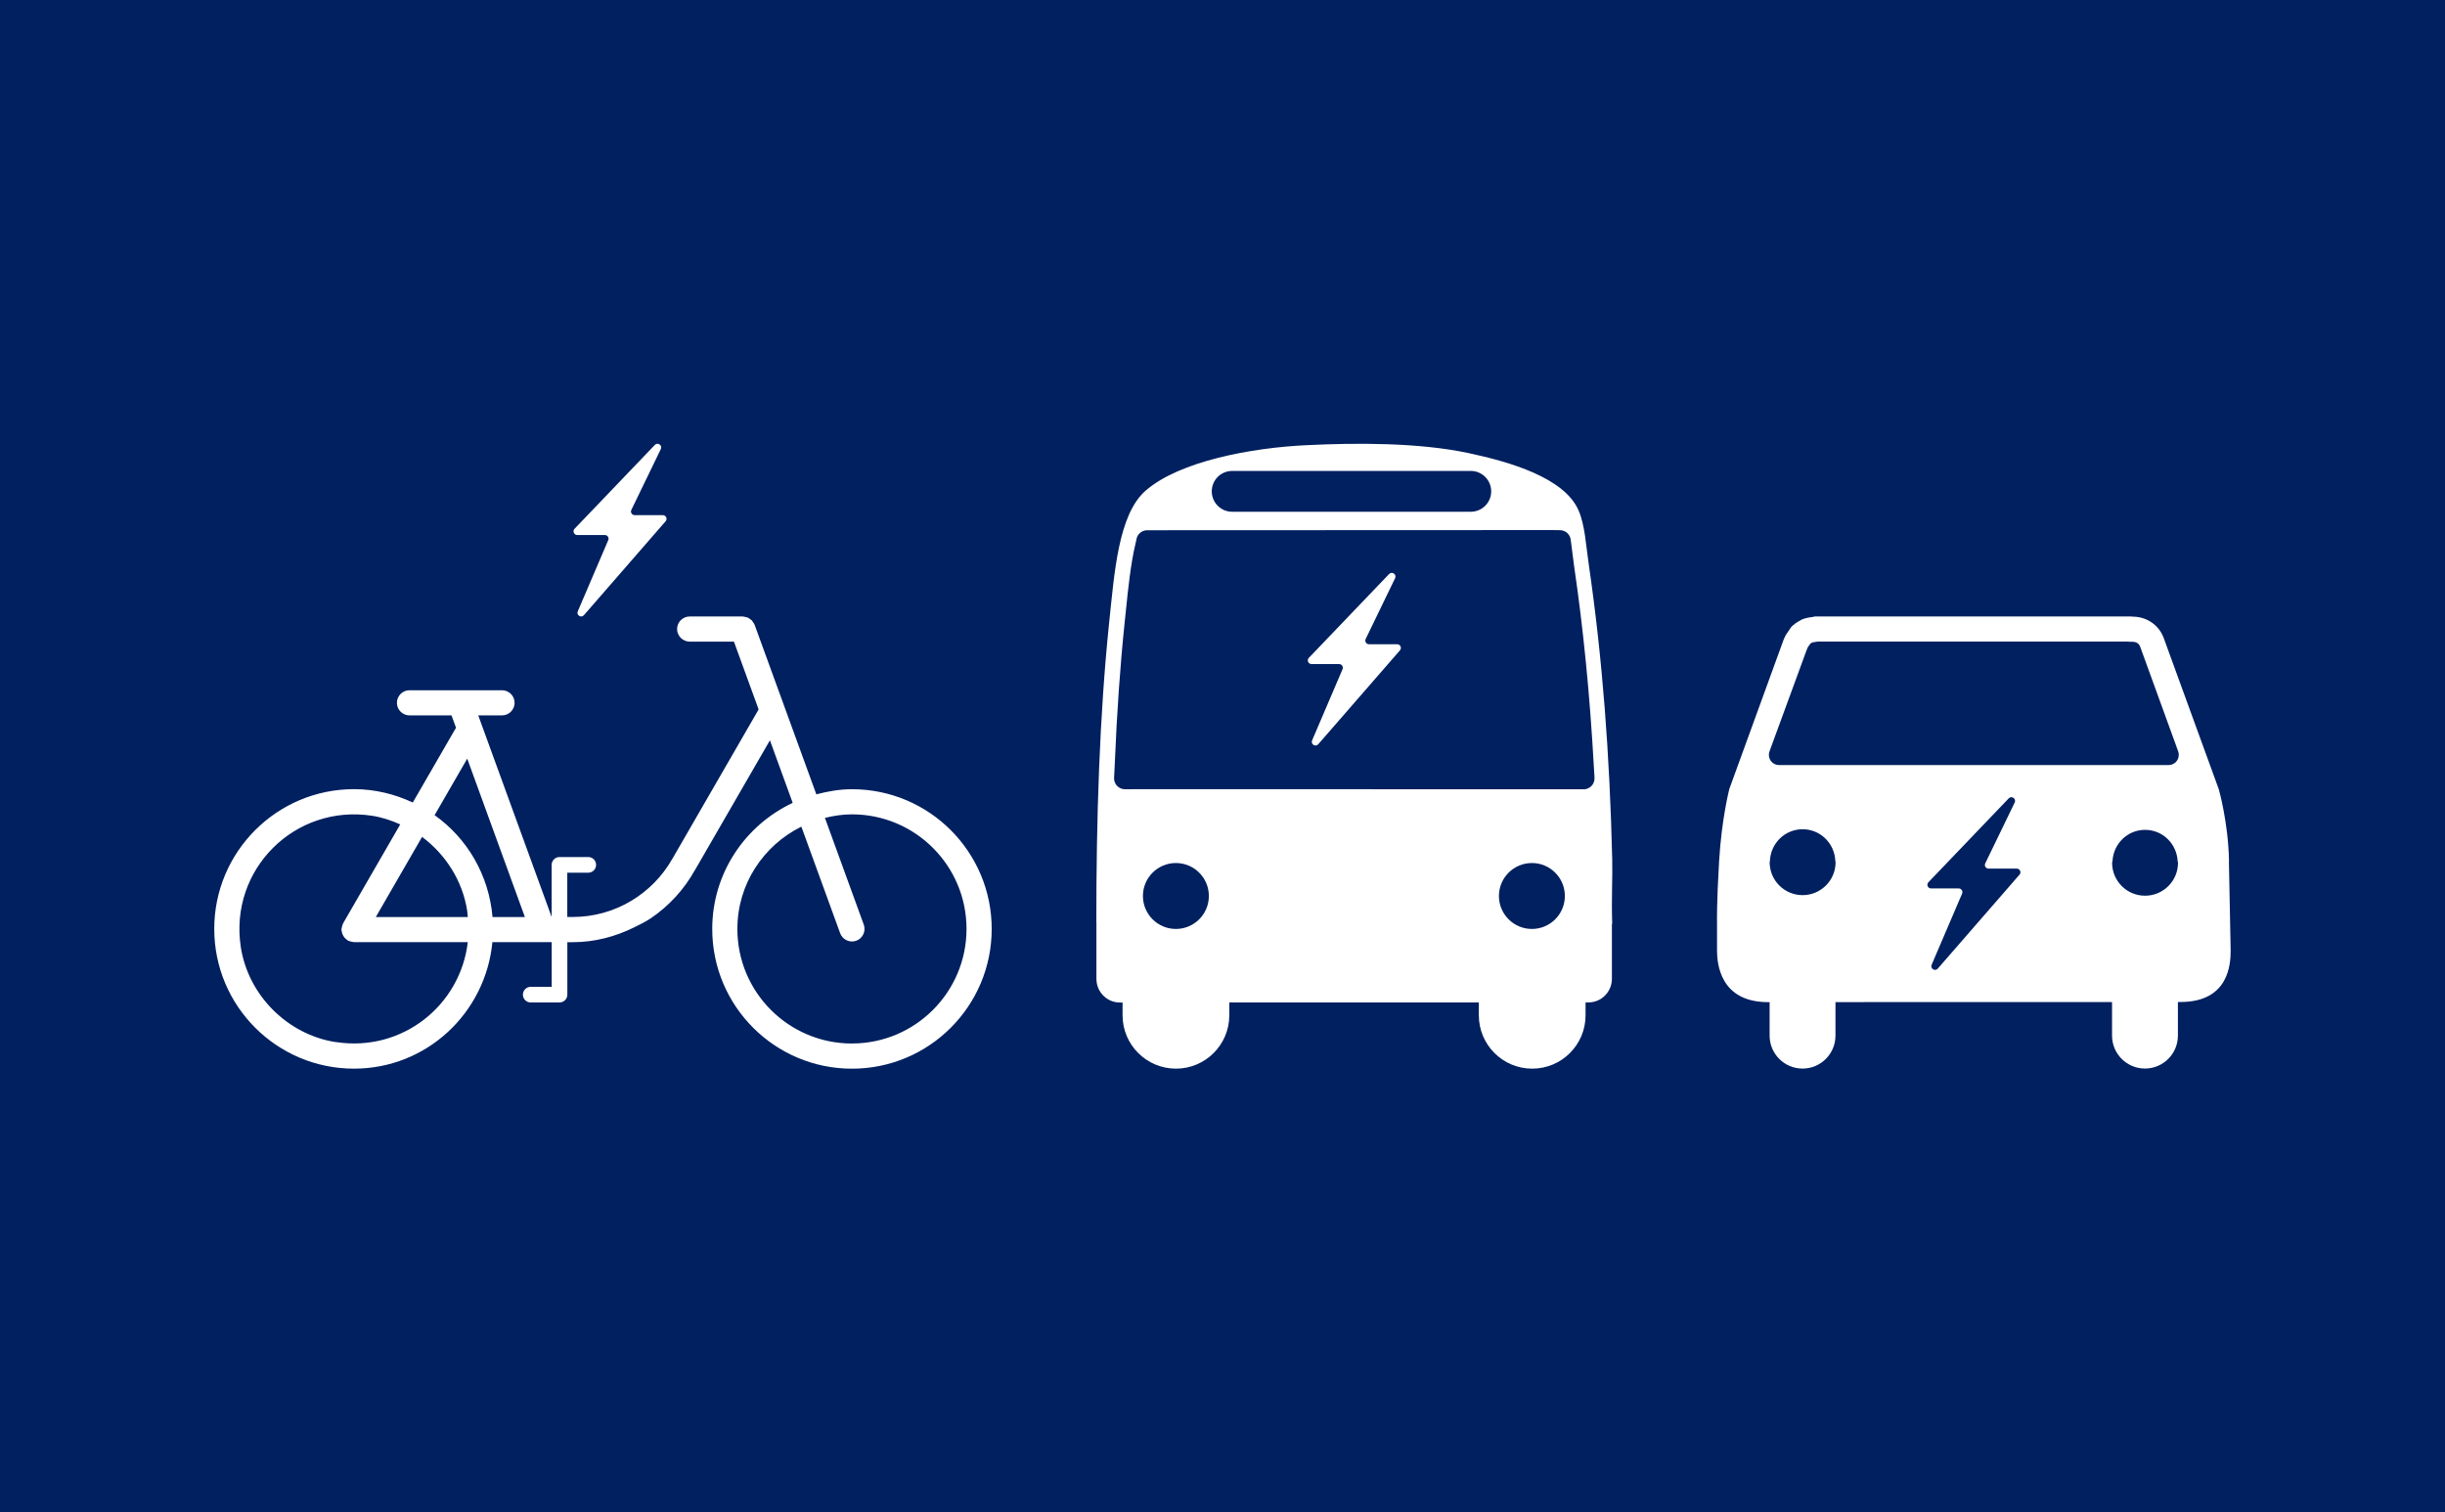 <?xml version="1.0" encoding="UTF-8"?><svg xmlns="http://www.w3.org/2000/svg" xmlns:xlink="http://www.w3.org/1999/xlink" viewBox="0 0 485 300"><defs><style>.cls-1,.cls-2{fill:#fff;}.cls-2{fill-rule:evenodd;}.cls-3{fill:#002060;}</style><symbol id="Bus_elec" viewBox="0 0 152.77 185"><g><path class="cls-1" d="M152.74,123.04c-.72-30.72-2.91-59.72-6.92-87.15-.86-5.83-1.15-11.91-3.08-16.25-4.24-9.57-20.15-14.26-32.69-16.92C95.32-.39,76.85-.3,62.33,.41,46,1.16,24.63,5.14,14.62,13.86,6.5,20.88,5.35,38.33,3.84,52.55,.9,80.78,0,111.21,0,141.63c0,0,.03,.05,.03,.08v16.69c0,3.88,3.1,7.02,6.92,7.02h.82v3.78c0,8.71,7.05,15.77,15.76,15.8,0,0,.01,0,.02,0h.02c8.73,0,15.8-7.07,15.8-15.8v-3.79H113.25v3.79c0,8.73,7.07,15.8,15.8,15.8s15.8-7.07,15.8-15.8v-3.81h.87c3.83,0,6.93-3.14,6.93-7.02v-16.22c.06-.06,.09-.09,.09-.09-.27-7.15,.14-13.8,0-19.01ZM40.22,8.04H110.87c3.33,0,6.04,2.7,6.04,6.04s-2.7,6.04-6.04,6.04H40.22c-3.34,0-6.04-2.7-6.04-6.04s2.7-6.04,6.04-6.04ZM23.56,143.64c-5.39,0-9.76-4.37-9.76-9.76s4.37-9.76,9.76-9.76,9.76,4.37,9.76,9.76-4.37,9.76-9.76,9.76Zm105.4,0c-5.39,0-9.76-4.37-9.76-9.76s4.37-9.76,9.76-9.76,9.76,4.37,9.76,9.76-4.37,9.76-9.76,9.76Zm15.31-41.36h-.27c-16.13,0-105.47-.02-131.64-.02l-3.88,.02c-1.78,0-3.23-1.45-3.23-3.23l.18-3.51,.03-.7c.63-15.31,1.59-29.1,2.92-41.85l.36-3.45c.65-6.4,1.4-13.86,2.87-20.03l.25-1.12c.21-1.58,1.56-2.79,3.2-2.79l119.78-.05,2.42,.03c1.74,0,3.15,1.37,3.22,3.09l.26,1.96c.06,.5,.12,1,.19,1.51,.18,1.46,.36,2.92,.57,4.37,2.71,18.5,4.62,37.88,5.78,58.7,0,0,.11,1.67,.2,3.27l.02,.59c0,1.78-1.45,3.23-3.23,3.23Z"/><path class="cls-2" d="M86.69,38.55l-23.77,24.83c-.66,.69-.17,1.84,.79,1.84h8.19c.78,0,1.31,.8,1,1.52l-9.01,21.07c-.49,1.14,1.01,2.08,1.82,1.14l24.19-27.8c.61-.7,.11-1.8-.82-1.8h-8.35c-.8,0-1.33-.84-.98-1.56l8.71-18c.54-1.12-.91-2.12-1.77-1.23Z"/></g></symbol><symbol id="VAE" viewBox="0 0 230.17 185"><g><path class="cls-2" d="M126.87,138.02c-.64,1.12-1.85,1.88-3.23,1.88l.05,.34,2.26,.22,1.34-1.99-.35-.36"/><path class="cls-1" d="M188.8,102.27c-3.67,0-7.15,.63-10.54,1.52l-18.28-50.21s-.04-.05-.05-.08c-.09-.24-.25-.44-.4-.65-.13-.19-.23-.41-.39-.57-.16-.16-.36-.27-.55-.4-.2-.14-.38-.31-.61-.41-.2-.09-.42-.1-.63-.16-.26-.07-.51-.15-.79-.16-.03,0-.06-.02-.09-.02h-15.72c-2.05,0-3.72,1.68-3.72,3.72s1.68,3.72,3.72,3.72h13.11l7.31,20.08-25.53,44.21-.04,.05c-5.83,10.26-16.86,17.19-29.51,17.19h-1.57v-13.11h6.21c1.27,0,2.32-1.04,2.32-2.32s-1.04-2.32-2.32-2.32h-8.52c-1.27,0-2.32,1.04-2.32,2.32v15.43h0l-21.73-59.69h7.04c2.05,0,3.72-1.67,3.72-3.72s-1.67-3.72-3.72-3.72h-27.4c-2.05,0-3.72,1.67-3.72,3.72s1.67,3.72,3.72,3.72h12.44l1.36,3.72c-.05,.07-.13,.12-.18,.2l-12.64,21.88c-5.31-2.48-11.17-3.96-17.41-3.96C18.52,102.27,0,120.79,0,143.63s18.52,41.37,41.37,41.37c21.5,0,38.97-16.47,40.98-37.45h17.56v13.22h-6.21c-1.27,0-2.32,1.04-2.32,2.32s1.04,2.32,2.32,2.32h8.52c1.27,0,2.32-1.04,2.32-2.32v-15.53h1.57c6.53,0,12.62-1.65,18.11-4.34,1.75-.86,3.5-1.7,5.1-2.79,5.38-3.65,9.85-8.56,13.01-14.27-.05,.1-.09,.2-.15,.3l22.34-38.67,6.74,18.52c-14.04,6.61-23.82,20.78-23.82,37.33,0,22.85,18.52,41.37,41.37,41.37s41.37-18.52,41.37-41.37-18.52-41.37-41.37-41.37Zm-113.9-9.05l17.07,46.9h-9.58c-1.07-12.45-7.5-23.32-17.15-30.17l9.66-16.73Zm.16,46.9h-27.23l13.7-23.73c7,5.21,12.01,13.05,13.36,21.89,.09,.62,.11,1.22,.17,1.84Zm-39.05,37.03c-14.28-2.19-25.96-13.86-28.15-28.15-3.51-22.92,15.95-42.38,38.88-38.87,2.91,.45,5.68,1.38,8.32,2.56l-16.91,29.29c-.03,.05-.03,.11-.05,.17-.15,.28-.23,.57-.3,.89-.04,.17-.09,.34-.1,.51-.01,.1-.06,.19-.06,.29,0,.22,.09,.41,.13,.61,.03,.18,.05,.35,.11,.52,.09,.28,.23,.54,.38,.79,.1,.17,.19,.32,.32,.47,.19,.22,.4,.38,.63,.55,.12,.09,.19,.21,.32,.28,.06,.04,.13,.03,.2,.07,.23,.12,.47,.18,.73,.24,.24,.06,.46,.13,.71,.14,.07,0,.14,.04,.21,.04h33.68c-2.15,18.58-19.28,32.61-39.02,29.58Zm152.79,.41c-18.74,0-33.92-15.19-33.92-33.92,0-13.33,7.76-24.74,18.94-30.29l11.49,31.56c.7,1.92,2.85,2.92,4.77,2.22,1.93-.7,2.92-2.85,2.22-4.77l-11.5-31.6c2.58-.63,5.23-1.05,8-1.05,18.73,0,33.92,15.19,33.92,33.92s-15.19,33.92-33.92,33.92Z"/><path class="cls-2" d="M130.44,.34l-23.77,24.83c-.66,.69-.17,1.84,.79,1.84h8.19c.78,0,1.31,.8,1,1.52l-9.02,21.07c-.49,1.14,1.01,2.08,1.82,1.14l24.19-27.81c.61-.7,.11-1.8-.82-1.8h-8.35c-.8,0-1.33-.84-.98-1.56L132.21,1.57c.54-1.12-.91-2.12-1.77-1.23Z"/></g></symbol><symbol id="Voiture_elec" viewBox="0 0 152.11 133.87"><path class="cls-1" d="M151.59,72.49s0-.09,0-.14c-.22-11.4-3.02-21.17-3.02-21.17L132.26,6.38C130.8,2.38,127.01,.02,122.98,.06c-.11,0-.19-.06-.3-.06H29.07c-.17,0-.31,.09-.48,.1-.15,0-.28,.07-.42,.09-1.14,.11-2.23,.34-3.22,.8-.12,.05-.21,.16-.33,.22-.98,.51-1.88,1.11-2.63,1.91-.27,.28-.42,.66-.65,.97-.5,.69-1.01,1.36-1.33,2.17-.04,.09-.12,.15-.15,.25L3.66,51.05s-2.27,8.7-3.03,21.3c0,.05,0,.09-.01,.14C-.13,85.18,.01,90.47,.01,90.5v8.41c0,3.87,.92,15.28,15.09,15.28h.48v7.2s-.05,.05-.05,.08,.05,.05,.05,.08v2.56c0,5.39,4.37,9.75,9.75,9.75s9.75-4.37,9.75-9.75v-9.93l81.88-.02v9.94c0,5.39,4.37,9.75,9.75,9.75s9.75-4.37,9.75-9.75v-9.95h.74c14.47,0,14.88-11.41,14.88-15.28l-.52-26.39ZM15.55,39.93l.25-.68L26.47,10.14l.02-.03,.36-.93c.13-.22,.29-.42,.44-.62,.13-.17,.25-.35,.37-.53,.08-.05,.2-.12,.34-.2l.3-.16c.12-.03,.31-.06,.58-.08,.32-.03,.64-.08,.95-.15H121.77l.22,.06h1.1c.8,0,1.8,.37,2.18,1.42l10.5,28.89,.79,2.2c.11,.31,.16,.64,.16,.98,0,1.67-1.35,3.01-3.02,3.01H18.35c-1.65,0-2.99-1.35-2.99-3.01,0-.38,.07-.74,.2-1.07Zm9.79,42.58c-5.39,0-9.75-4.37-9.75-9.75,0-.14,.07-.26,.08-.4,.22-5.19,4.43-9.36,9.68-9.36s9.46,4.17,9.68,9.36c0,.14,.08,.26,.08,.4,0,5.39-4.37,9.75-9.75,9.75Zm64.22-6.06l-24.19,27.81c-.81,.94-2.31,0-1.82-1.14l9.02-21.07c.31-.72-.22-1.52-1-1.52h-8.19c-.96,0-1.45-1.15-.78-1.84l6.05-6.32,17.72-18.51c.86-.9,2.31,.11,1.77,1.23l-8.37,17.29-.35,.72c-.35,.72,.18,1.56,.98,1.56h8.35c.93,0,1.43,1.1,.82,1.8Zm37.17,6.23c-5.39,0-9.75-4.37-9.75-9.75,0-.2,.1-.37,.12-.56,.31-5.11,4.45-9.19,9.64-9.19s9.33,4.08,9.64,9.19c.01,.2,.11,.36,.11,.56,0,5.39-4.37,9.75-9.75,9.75Z"/></symbol></defs><g id="Fond"><g id="__Voitures"><rect class="cls-3" x="0" y="0" width="485" height="300"/></g></g><g id="Contenus_modes"><g id="Mobilite_electrique"><g><use width="230.17" height="185" transform="translate(42.5 88.03) scale(.67)" xlink:href="#VAE"/><use width="152.11" height="133.87" transform="translate(340.59 122.28) scale(.67)" xlink:href="#Voiture_elec"/><use width="152.77" height="185" transform="translate(217.47 88.03) scale(.67)" xlink:href="#Bus_elec"/></g></g></g></svg>